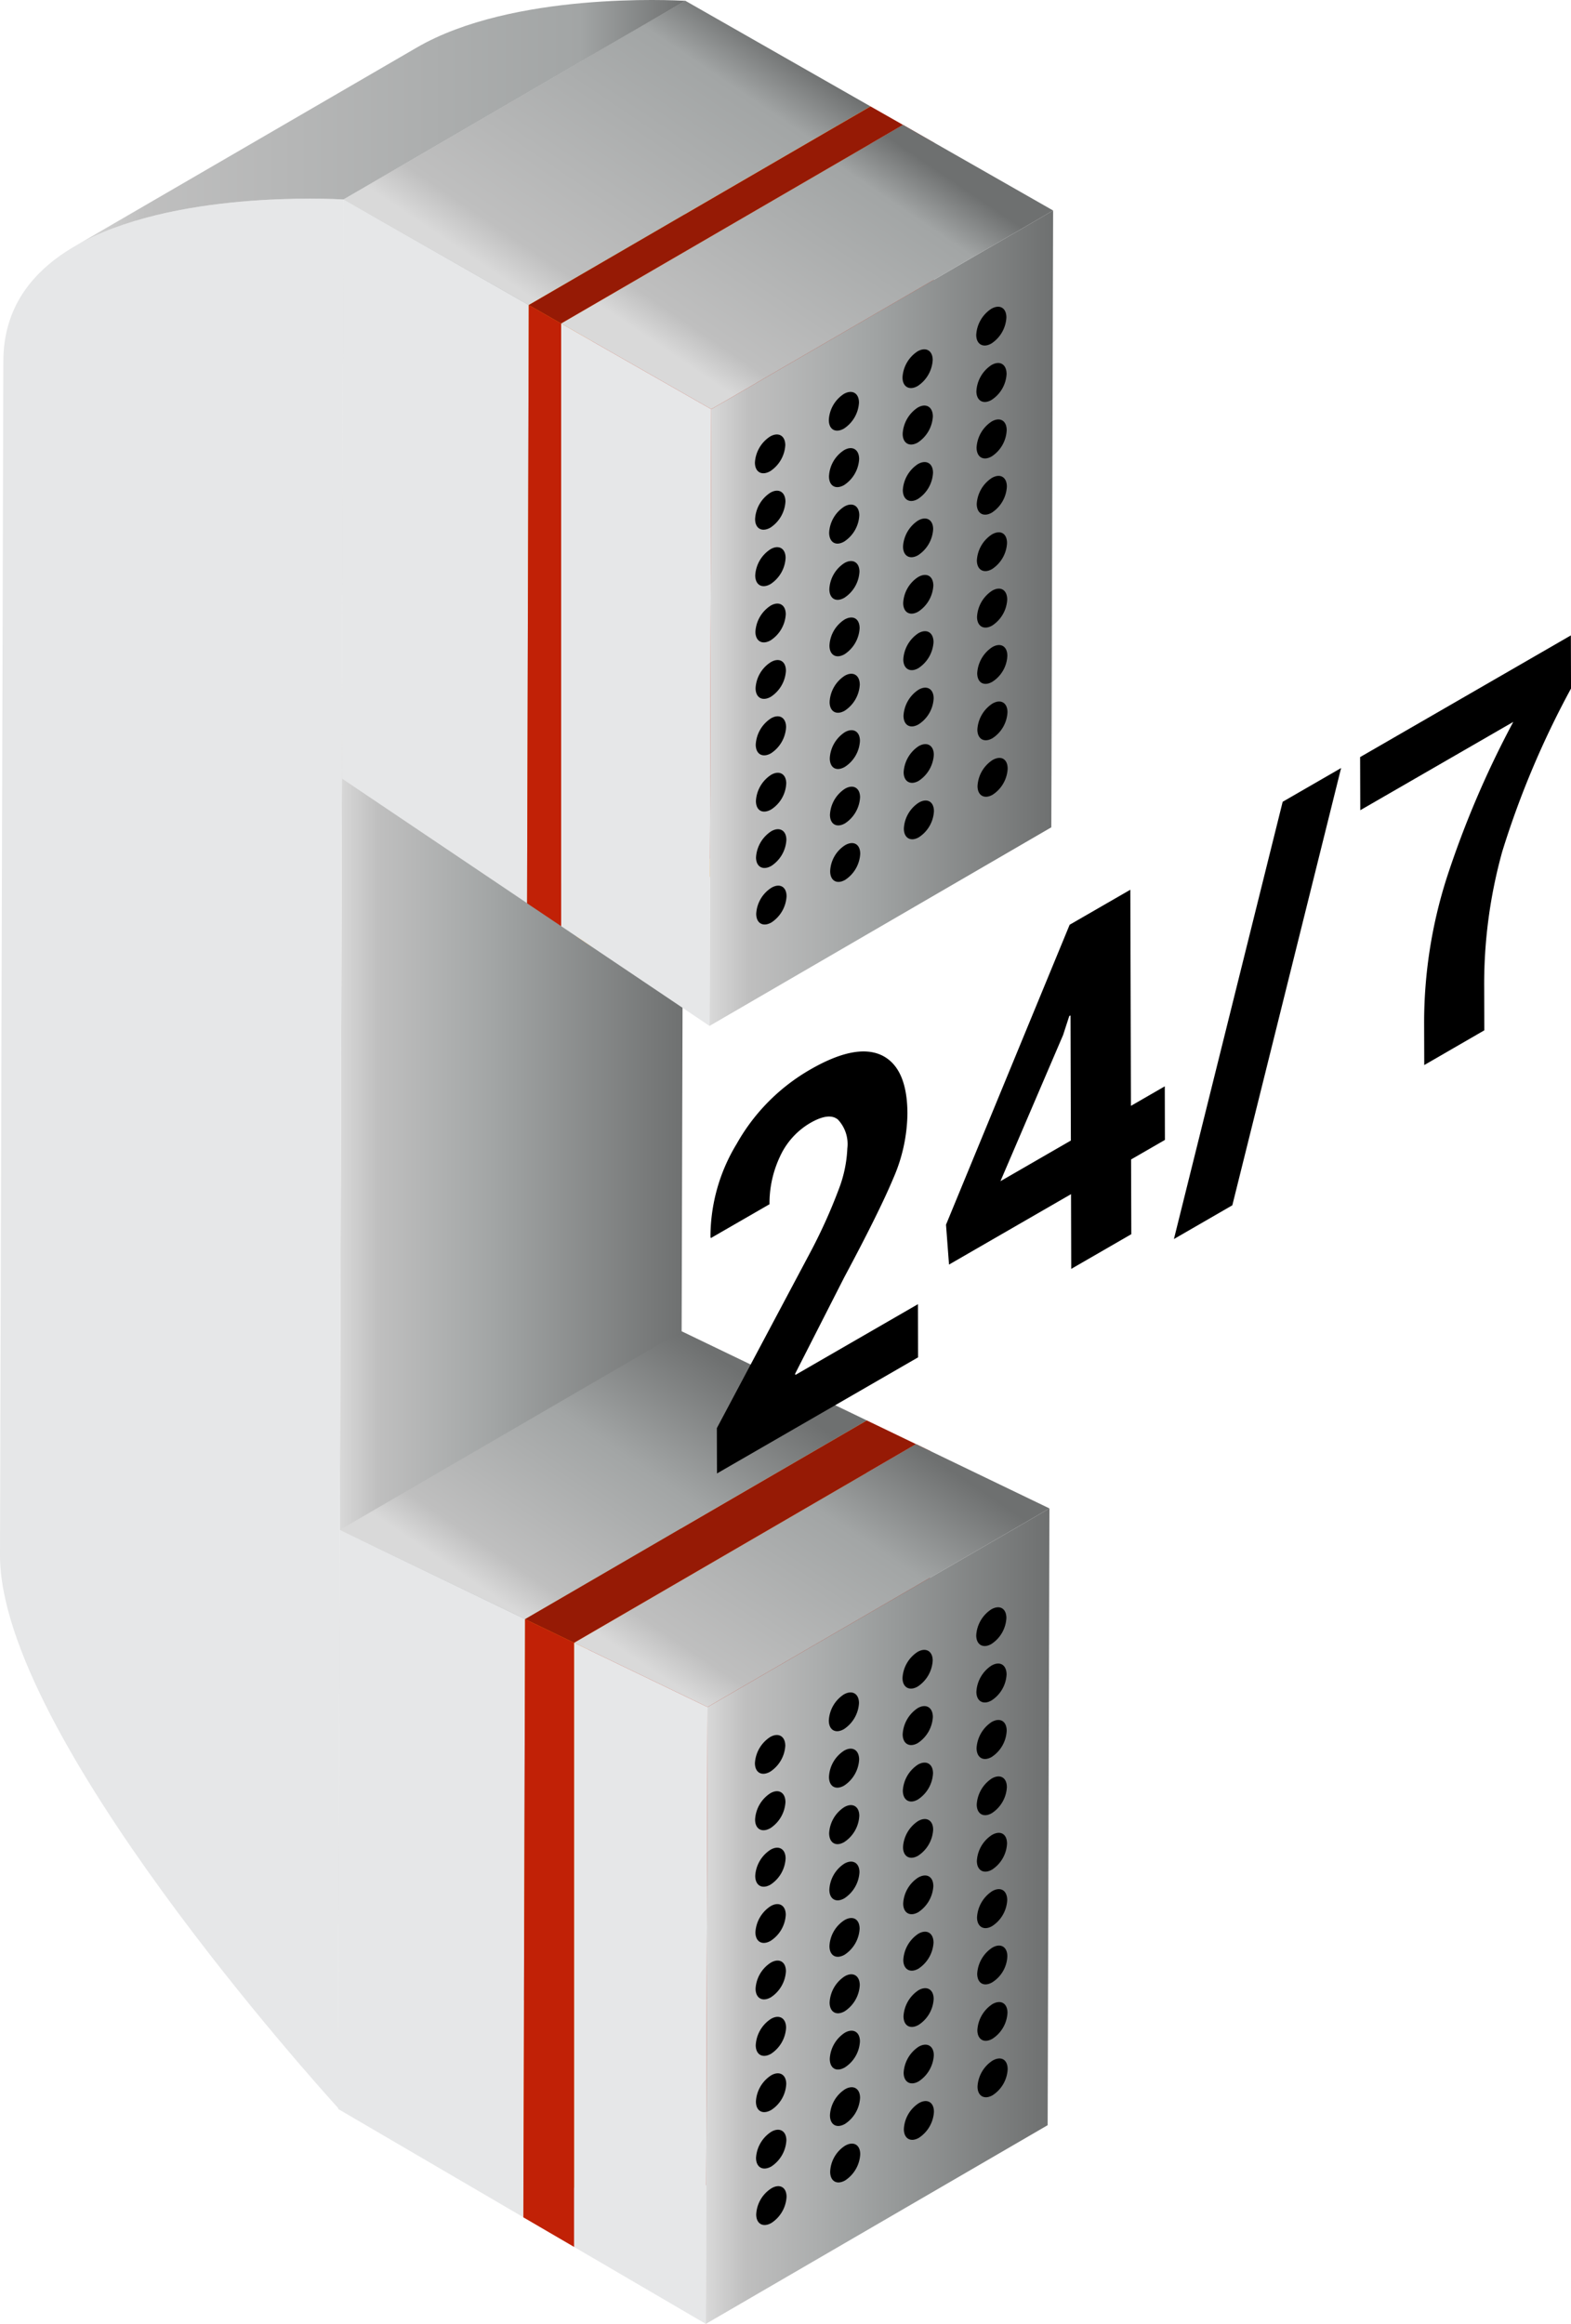 <?xml version="1.0" encoding="UTF-8"?> <svg xmlns="http://www.w3.org/2000/svg" xmlns:xlink="http://www.w3.org/1999/xlink" viewBox="0 0 59.5 88.009"> <defs> <style> .cls-1 { fill: url(#linear-gradient); } .cls-2 { fill: #fda014; } .cls-3 { fill: #e6e7e8; } .cls-4 { fill: url(#linear-gradient-2); } .cls-5 { fill: #961a05; } .cls-6 { fill: #c12106; } .cls-7 { fill: url(#linear-gradient-3); } .cls-8 { fill: url(#linear-gradient-4); } .cls-9 { fill: url(#linear-gradient-5); } .cls-10 { fill: url(#linear-gradient-6); } .cls-11 { fill: url(#linear-gradient-7); } .cls-12 { fill: url(#linear-gradient-8); } </style> <linearGradient id="linear-gradient" x1="12.808" y1="39.933" x2="25.959" y2="39.933" gradientUnits="userSpaceOnUse"> <stop offset="0" stop-color="#d9d9d9"></stop> <stop offset="0.115" stop-color="#bfbfbf"></stop> <stop offset="0.446" stop-color="#a2a5a5"></stop> <stop offset="1" stop-color="#6e7070"></stop> </linearGradient> <linearGradient id="linear-gradient-2" x1="19.407" y1="60.927" x2="26.308" y2="50.785" gradientUnits="userSpaceOnUse"> <stop offset="0" stop-color="#d9d9d9"></stop> <stop offset="0.115" stop-color="#bfbfbf"></stop> <stop offset="0.586" stop-color="#a2a5a5"></stop> <stop offset="1" stop-color="#6e7070"></stop> </linearGradient> <linearGradient id="linear-gradient-3" x1="27.227" y1="64.949" x2="34.213" y2="54.47" gradientUnits="userSpaceOnUse"> <stop offset="0" stop-color="#d9d9d9"></stop> <stop offset="0.115" stop-color="#bfbfbf"></stop> <stop offset="0.679" stop-color="#a2a5a5"></stop> <stop offset="1" stop-color="#6e7070"></stop> </linearGradient> <linearGradient id="linear-gradient-4" x1="26.732" y1="72.567" x2="39.746" y2="72.567" gradientUnits="userSpaceOnUse"> <stop offset="0" stop-color="#d9d9d9"></stop> <stop offset="0.115" stop-color="#bfbfbf"></stop> <stop offset="0.425" stop-color="#a2a5a5"></stop> <stop offset="1" stop-color="#6e7070"></stop> </linearGradient> <linearGradient id="linear-gradient-5" x1="2.829" y1="4.664" x2="25.959" y2="4.664" gradientUnits="userSpaceOnUse"> <stop offset="0" stop-color="#d9d9d9"></stop> <stop offset="0.115" stop-color="#bfbfbf"></stop> <stop offset="0.828" stop-color="#a2a5a5"></stop> <stop offset="1" stop-color="#6e7070"></stop> </linearGradient> <linearGradient id="linear-gradient-6" x1="19.552" y1="10.89" x2="26.912" y2="-0.018" xlink:href="#linear-gradient-5"></linearGradient> <linearGradient id="linear-gradient-7" x1="26.872" y1="23.413" x2="39.886" y2="23.413" gradientUnits="userSpaceOnUse"> <stop offset="0" stop-color="#d9d9d9"></stop> <stop offset="0.115" stop-color="#bfbfbf"></stop> <stop offset="0.463" stop-color="#a2a5a5"></stop> <stop offset="1" stop-color="#6e7070"></stop> </linearGradient> <linearGradient id="linear-gradient-8" x1="27.427" y1="14.752" x2="33.825" y2="5.307" xlink:href="#linear-gradient-5"></linearGradient> </defs> <g id="Слой_2" data-name="Слой 2"> <g id="Layer_1" data-name="Layer 1"> <g> <polygon class="cls-1" points="13.012 7.554 25.959 0.031 25.754 72.31 12.808 79.834 13.012 7.554"></polygon> <polygon class="cls-2" points="19.886 61.319 32.831 53.794 32.768 76.445 19.821 83.969 19.886 61.319"></polygon> <path class="cls-3" d="M13.012,7.554l-.205,72.28C12.166,79.126-.019,65.679,0,58.887l.127-45.219C.146,6.875,12.37,7.52,13.012,7.554Z"></path> <polygon class="cls-4" points="12.87 57.939 25.815 50.416 32.831 53.794 19.886 61.319 12.87 57.939"></polygon> <polygon class="cls-3" points="12.808 79.87 12.87 57.939 19.886 61.319 19.821 83.969 12.808 79.87"></polygon> <polygon class="cls-5" points="19.886 61.319 32.831 53.794 34.694 54.691 21.747 62.215 19.886 61.319"></polygon> <polygon class="cls-6" points="21.747 85.096 19.821 83.973 19.886 61.319 21.747 62.215 21.747 85.096"></polygon> <polygon class="cls-6" points="22.292 62.479 35.241 54.956 35.175 77.853 22.228 85.375 22.292 62.479"></polygon> <polygon class="cls-6" points="21.747 62.215 34.694 54.691 35.241 54.956 22.292 62.479 21.747 62.215"></polygon> <polygon class="cls-7" points="21.747 62.215 34.694 54.691 39.746 57.125 26.799 64.648 21.747 62.215"></polygon> <polygon class="cls-3" points="21.747 62.215 26.799 64.648 26.732 88.009 21.747 85.096 21.747 62.215"></polygon> <polygon class="cls-8" points="26.799 64.648 39.746 57.125 39.679 80.483 26.732 88.009 26.799 64.648"></polygon> <path class="cls-9" d="M2.829,9.327,15.777,1.805C19.42-.315,25.51.007,25.959.031L13.012,7.554C12.563,7.53,6.473,7.209,2.829,9.327Z"></path> <polygon class="cls-10" points="13.012 7.554 25.959 0.031 32.971 4.03 20.026 11.553 13.012 7.554"></polygon> <polygon class="cls-2" points="20.026 11.553 32.971 4.03 32.909 26.679 19.962 34.204 20.026 11.553"></polygon> <polygon class="cls-3" points="12.951 29.485 13.012 7.554 20.026 11.553 19.962 34.204 12.951 29.485"></polygon> <polygon class="cls-6" points="22.434 12.931 35.38 5.408 35.316 28.299 22.369 35.823 22.434 12.931"></polygon> <polygon class="cls-2" points="21.823 35.457 34.77 27.934 35.316 28.299 22.369 35.823 21.823 35.457"></polygon> <polygon class="cls-5" points="20.026 11.553 32.971 4.03 34.202 4.73 21.254 12.253 20.026 11.553"></polygon> <polygon class="cls-6" points="21.254 35.075 19.962 34.209 20.026 11.553 21.254 12.253 21.254 35.075"></polygon> <polygon class="cls-6" points="21.254 12.253 34.202 4.73 35.38 5.408 22.434 12.931 21.254 12.253"></polygon> <polygon class="cls-11" points="26.938 15.496 39.886 7.972 39.818 31.331 26.872 38.853 26.938 15.496"></polygon> <polygon class="cls-12" points="21.254 12.253 34.202 4.73 39.886 7.972 26.938 15.496 21.254 12.253"></polygon> <polygon class="cls-3" points="21.254 12.253 26.938 15.496 26.872 38.853 21.254 35.075 21.254 12.253"></polygon> <g> <path d="M29.168,16.531c.312-.18.572-.034.574.326a1.267,1.267,0,0,1-.569.986c-.321.185-.579.037-.581-.322A1.264,1.264,0,0,1,29.168,16.531Z"></path> <path d="M31.959,14.92c.316-.182.572-.032.574.326a1.261,1.261,0,0,1-.568.984c-.322.185-.574.034-.574-.325A1.252,1.252,0,0,1,31.959,14.92Z"></path> <path d="M34.752,13.307c.312-.181.572-.033.573.327a1.264,1.264,0,0,1-.569.985c-.314.181-.574.033-.574-.326A1.257,1.257,0,0,1,34.752,13.307Z"></path> <path d="M37.543,11.696c.321-.185.572-.034.573.325a1.256,1.256,0,0,1-.568.988c-.312.179-.573.032-.574-.326A1.263,1.263,0,0,1,37.543,11.696Z"></path> <path d="M29.175,18.66c.312-.181.571-.032.573.335a1.269,1.269,0,0,1-.568.986c-.323.184-.58.037-.581-.322A1.268,1.268,0,0,1,29.175,18.66Z"></path> <path d="M31.967,17.049c.312-.182.57-.032.572.335a1.26,1.26,0,0,1-.568.985c-.322.185-.572.033-.574-.326A1.248,1.248,0,0,1,31.967,17.049Z"></path> <path d="M34.758,15.436c.312-.181.571-.032.573.335a1.266,1.266,0,0,1-.569.987c-.315.18-.572.032-.574-.326A1.268,1.268,0,0,1,34.758,15.436Z"></path> <path d="M37.549,13.826c.32-.185.571-.032.574.335a1.247,1.247,0,0,1-.57.985c-.311.181-.572.033-.573-.327A1.267,1.267,0,0,1,37.549,13.826Z"></path> <path d="M29.182,20.8c.31-.181.57-.033.572.326a1.266,1.266,0,0,1-.57.993c-.32.185-.579.037-.58-.329A1.263,1.263,0,0,1,29.182,20.8Z"></path> <path d="M31.973,19.187c.312-.182.57-.034.572.326a1.262,1.262,0,0,1-.57.995c-.32.186-.57.032-.572-.336A1.254,1.254,0,0,1,31.973,19.187Z"></path> <path d="M34.764,17.576c.312-.18.572-.034.573.327a1.261,1.261,0,0,1-.571.993c-.313.181-.57.032-.572-.334A1.269,1.269,0,0,1,34.764,17.576Z"></path> <path d="M37.555,15.965c.321-.187.572-.033.572.326a1.249,1.249,0,0,1-.568.994c-.312.18-.571.034-.572-.336A1.264,1.264,0,0,1,37.555,15.965Z"></path> <path d="M29.188,22.936c.312-.181.571-.034.572.326a1.264,1.264,0,0,1-.57.986c-.319.185-.578.037-.579-.322A1.261,1.261,0,0,1,29.188,22.936Z"></path> <path d="M31.979,21.325c.312-.181.572-.033.572.328a1.26,1.26,0,0,1-.57.984c-.318.186-.57.033-.57-.326A1.247,1.247,0,0,1,31.979,21.325Z"></path> <path d="M34.77,19.714c.314-.181.571-.033.572.326a1.261,1.261,0,0,1-.568.985c-.315.182-.572.033-.572-.327A1.259,1.259,0,0,1,34.77,19.714Z"></path> <path d="M37.562,18.102c.32-.186.571-.034.572.326a1.254,1.254,0,0,1-.569.986c-.312.181-.57.033-.572-.327A1.264,1.264,0,0,1,37.562,18.102Z"></path> <path d="M29.193,25.077c.312-.183.571-.043.573.324a1.263,1.263,0,0,1-.568.985c-.321.186-.579.039-.581-.321A1.244,1.244,0,0,1,29.193,25.077Z"></path> <path d="M31.985,23.464c.315-.18.57-.042.572.325a1.259,1.259,0,0,1-.568.986c-.322.186-.572.032-.574-.326A1.241,1.241,0,0,1,31.985,23.464Z"></path> <path d="M34.776,21.852c.315-.18.572-.041.573.326a1.261,1.261,0,0,1-.569.984c-.314.182-.572.035-.572-.326A1.241,1.241,0,0,1,34.776,21.852Z"></path> <path d="M37.567,20.24c.321-.185.572-.042.573.326a1.252,1.252,0,0,1-.568.986c-.312.18-.572.032-.574-.326A1.256,1.256,0,0,1,37.567,20.24Z"></path> <path d="M29.2,27.205c.312-.181.57-.034.572.335a1.269,1.269,0,0,1-.568.986c-.321.185-.58.036-.581-.323A1.265,1.265,0,0,1,29.2,27.205Z"></path> <path d="M31.991,25.593c.312-.181.57-.032.572.336a1.26,1.26,0,0,1-.568.985c-.32.185-.572.033-.574-.326A1.257,1.257,0,0,1,31.991,25.593Z"></path> <path d="M34.782,23.981c.312-.18.571-.033.574.335a1.267,1.267,0,0,1-.57.986c-.312.182-.572.033-.574-.326A1.272,1.272,0,0,1,34.782,23.981Z"></path> <path d="M37.574,22.372c.32-.186.571-.035.573.334a1.252,1.252,0,0,1-.57.985c-.31.18-.571.032-.573-.326A1.261,1.261,0,0,1,37.574,22.372Z"></path> <path d="M29.206,29.343c.311-.181.572-.033.572.327a1.244,1.244,0,0,1-.568.984c-.322.186-.579.047-.58-.321A1.264,1.264,0,0,1,29.206,29.343Z"></path> <path d="M31.997,27.73c.312-.18.572-.032.572.327a1.247,1.247,0,0,1-.57.985c-.32.185-.57.043-.572-.326A1.259,1.259,0,0,1,31.997,27.73Z"></path> <path d="M34.788,26.121c.313-.183.572-.035.573.325a1.24,1.24,0,0,1-.569.985c-.312.182-.572.042-.572-.326A1.257,1.257,0,0,1,34.788,26.121Z"></path> <path d="M37.58,24.508c.32-.185.571-.033.572.326a1.228,1.228,0,0,1-.569.986c-.311.18-.571.043-.572-.327A1.268,1.268,0,0,1,37.58,24.508Z"></path> <path d="M29.211,31.48c.312-.18.572-.032.572.326a1.259,1.259,0,0,1-.568.986c-.321.184-.58.037-.581-.322A1.27,1.27,0,0,1,29.211,31.48Z"></path> <path d="M32.002,29.871c.312-.182.572-.034.572.324a1.259,1.259,0,0,1-.568.985c-.32.185-.572.034-.572-.326A1.249,1.249,0,0,1,32.002,29.871Z"></path> <path d="M34.793,28.258c.315-.18.573-.033.574.326a1.268,1.268,0,0,1-.57.986c-.312.18-.572.032-.572-.326A1.269,1.269,0,0,1,34.793,28.258Z"></path> <path d="M37.585,26.647c.32-.186.571-.033.572.325a1.247,1.247,0,0,1-.568.985c-.312.181-.571.034-.572-.327A1.261,1.261,0,0,1,37.585,26.647Z"></path> <path d="M29.219,33.619c.311-.18.571-.041.571.326a1.272,1.272,0,0,1-.569.987c-.32.185-.579.035-.58-.323A1.247,1.247,0,0,1,29.219,33.619Z"></path> <path d="M32.008,32.008c.314-.181.572-.042.572.327a1.263,1.263,0,0,1-.568.985c-.32.185-.57.031-.57-.326A1.225,1.225,0,0,1,32.008,32.008Z"></path> <path d="M34.799,30.396c.314-.181.572-.042.573.327a1.257,1.257,0,0,1-.569.984c-.312.181-.57.032-.57-.326A1.243,1.243,0,0,1,34.799,30.396Z"></path> <path d="M37.591,28.784c.322-.185.572-.041.573.326a1.253,1.253,0,0,1-.569.987c-.312.18-.572.032-.572-.327A1.252,1.252,0,0,1,37.591,28.784Z"></path> </g> <g> <path d="M29.168,65.784c.312-.181.572-.033.574.326a1.262,1.262,0,0,1-.569.984c-.321.186-.579.039-.581-.32A1.268,1.268,0,0,1,29.168,65.784Z"></path> <path d="M31.959,64.171c.316-.18.572-.032.574.327a1.266,1.266,0,0,1-.568.985c-.322.186-.574.033-.574-.325A1.254,1.254,0,0,1,31.959,64.171Z"></path> <path d="M34.752,62.56c.312-.181.572-.033.573.326a1.261,1.261,0,0,1-.569.986c-.314.181-.574.033-.574-.326A1.257,1.257,0,0,1,34.752,62.56Z"></path> <path d="M37.543,60.949c.321-.184.572-.035.573.326a1.251,1.251,0,0,1-.568.985c-.312.181-.573.032-.574-.326A1.26,1.26,0,0,1,37.543,60.949Z"></path> <path d="M29.175,67.913c.312-.182.571-.032.573.335a1.268,1.268,0,0,1-.568.985c-.323.185-.58.038-.581-.322A1.266,1.266,0,0,1,29.175,67.913Z"></path> <path d="M31.967,66.301c.312-.181.57-.032.572.335a1.261,1.261,0,0,1-.568.986c-.322.185-.572.033-.574-.326A1.247,1.247,0,0,1,31.967,66.301Z"></path> <path d="M34.758,64.688c.312-.18.571-.031.573.335a1.268,1.268,0,0,1-.569.988c-.315.18-.572.031-.574-.328A1.269,1.269,0,0,1,34.758,64.688Z"></path> <path d="M37.549,63.079c.32-.185.571-.032.574.335a1.247,1.247,0,0,1-.57.984c-.311.18-.572.034-.573-.326A1.266,1.266,0,0,1,37.549,63.079Z"></path> <path d="M29.182,70.052c.31-.181.57-.034.572.326a1.265,1.265,0,0,1-.57.994c-.32.185-.579.037-.58-.331A1.263,1.263,0,0,1,29.182,70.052Z"></path> <path d="M31.973,68.44c.312-.182.57-.034.572.325a1.265,1.265,0,0,1-.57.996c-.32.186-.57.032-.572-.336A1.253,1.253,0,0,1,31.973,68.44Z"></path> <path d="M34.764,66.829c.312-.18.572-.033.573.326a1.259,1.259,0,0,1-.571.993c-.313.182-.57.032-.572-.335A1.264,1.264,0,0,1,34.764,66.829Z"></path> <path d="M37.555,65.216c.321-.184.572-.032.572.328a1.252,1.252,0,0,1-.568.994c-.312.18-.571.032-.572-.335A1.272,1.272,0,0,1,37.555,65.216Z"></path> <path d="M29.188,72.188c.312-.181.571-.033.572.327a1.259,1.259,0,0,1-.57.985c-.319.185-.578.039-.579-.322A1.264,1.264,0,0,1,29.188,72.188Z"></path> <path d="M31.979,70.578c.312-.18.572-.033.572.326a1.264,1.264,0,0,1-.57.986c-.318.184-.57.032-.57-.328A1.246,1.246,0,0,1,31.979,70.578Z"></path> <path d="M34.77,68.967c.314-.182.571-.034.572.326a1.26,1.26,0,0,1-.568.984c-.315.183-.572.035-.572-.326A1.259,1.259,0,0,1,34.77,68.967Z"></path> <path d="M37.562,67.354c.32-.184.571-.033.572.327a1.252,1.252,0,0,1-.569.985c-.312.181-.57.033-.572-.326A1.266,1.266,0,0,1,37.562,67.354Z"></path> <path d="M29.193,74.328c.312-.18.571-.042.573.325a1.266,1.266,0,0,1-.568.986c-.321.185-.579.037-.581-.322A1.253,1.253,0,0,1,29.193,74.328Z"></path> <path d="M31.985,72.717c.315-.181.57-.042.572.325a1.258,1.258,0,0,1-.568.985c-.322.184-.572.033-.574-.326A1.239,1.239,0,0,1,31.985,72.717Z"></path> <path d="M34.776,71.105c.315-.181.572-.041.573.325a1.267,1.267,0,0,1-.569.986c-.314.18-.572.032-.572-.327A1.243,1.243,0,0,1,34.776,71.105Z"></path> <path d="M37.567,69.493c.321-.186.572-.042.573.325a1.25,1.25,0,0,1-.568.987c-.312.179-.572.032-.574-.326A1.253,1.253,0,0,1,37.567,69.493Z"></path> <path d="M29.2,76.457c.312-.18.57-.033.572.335a1.267,1.267,0,0,1-.568.986c-.321.185-.58.036-.581-.322A1.268,1.268,0,0,1,29.2,76.457Z"></path> <path d="M31.991,74.846c.312-.182.57-.032.572.335a1.265,1.265,0,0,1-.568.986c-.32.185-.572.031-.574-.326A1.257,1.257,0,0,1,31.991,74.846Z"></path> <path d="M34.782,73.233c.312-.181.571-.033.574.335a1.266,1.266,0,0,1-.57.987c-.312.18-.572.032-.574-.326A1.272,1.272,0,0,1,34.782,73.233Z"></path> <path d="M37.574,71.623c.32-.186.571-.033.573.335a1.249,1.249,0,0,1-.57.985c-.31.181-.571.032-.573-.327A1.265,1.265,0,0,1,37.574,71.623Z"></path> <path d="M29.206,78.596c.311-.181.572-.033.572.326a1.246,1.246,0,0,1-.568.985c-.322.184-.579.047-.58-.321A1.262,1.262,0,0,1,29.206,78.596Z"></path> <path d="M31.997,76.982c.312-.18.572-.033.572.327a1.247,1.247,0,0,1-.57.986c-.32.185-.57.042-.572-.327A1.258,1.258,0,0,1,31.997,76.982Z"></path> <path d="M34.788,75.372c.313-.18.572-.033.573.328a1.243,1.243,0,0,1-.569.984c-.312.18-.572.041-.572-.326A1.262,1.262,0,0,1,34.788,75.372Z"></path> <path d="M37.58,73.761c.32-.186.571-.033.572.326a1.222,1.222,0,0,1-.569.984c-.311.182-.571.045-.572-.326A1.265,1.265,0,0,1,37.58,73.761Z"></path> <path d="M29.211,80.733c.312-.181.572-.033.572.325a1.267,1.267,0,0,1-.568.988c-.321.183-.58.035-.581-.325A1.267,1.267,0,0,1,29.211,80.733Z"></path> <path d="M32.002,79.124c.312-.182.572-.035.572.324a1.258,1.258,0,0,1-.568.985c-.32.186-.572.033-.572-.326A1.247,1.247,0,0,1,32.002,79.124Z"></path> <path d="M34.793,77.511c.315-.18.573-.033.574.325a1.267,1.267,0,0,1-.57.986c-.312.181-.572.032-.572-.327A1.264,1.264,0,0,1,34.793,77.511Z"></path> <path d="M37.585,75.899c.32-.184.571-.032.572.326a1.245,1.245,0,0,1-.568.984c-.312.182-.571.035-.572-.325A1.266,1.266,0,0,1,37.585,75.899Z"></path> <path d="M29.219,82.873c.311-.183.571-.043.571.326a1.265,1.265,0,0,1-.569.984c-.32.186-.579.038-.58-.32A1.24,1.24,0,0,1,29.219,82.873Z"></path> <path d="M32.008,81.26c.314-.18.572-.041.572.326a1.265,1.265,0,0,1-.568.987c-.32.184-.57.031-.57-.327A1.227,1.227,0,0,1,32.008,81.26Z"></path> <path d="M34.799,79.649c.314-.181.572-.042.573.326a1.262,1.262,0,0,1-.569.986c-.312.18-.57.032-.57-.327A1.242,1.242,0,0,1,34.799,79.649Z"></path> <path d="M37.591,78.038c.322-.185.572-.044.573.325a1.248,1.248,0,0,1-.569.985c-.312.181-.572.033-.572-.325A1.251,1.251,0,0,1,37.591,78.038Z"></path> </g> <g> <path d="M30.68,40.509c1.166-.673,2.066-.852,2.717-.543.645.314.967,1.053.971,2.203a6.291,6.291,0,0,1-.533,2.45q-.536,1.282-1.861,3.756l-1.863,3.658.018.035,4.637-2.677.004,2.014-7.615,4.396-.005-1.716,3.507-6.597A20.35,20.35,0,0,0,31.768,45.037a4.866,4.866,0,0,0,.324-1.547,1.352,1.352,0,0,0-.355-1.089c-.229-.193-.582-.142-1.051.128a2.834,2.834,0,0,0-1.147,1.275,4.151,4.151,0,0,0-.395,1.802l-2.221,1.281-.015-.043a6.783,6.783,0,0,1,.993-3.525A7.458,7.458,0,0,1,30.68,40.509Z"></path> <path d="M42.833,41.88l1.282-.74.005,2.03-1.282.74.009,2.83-2.275,1.314-.008-2.83-4.621,2.667-.114-1.51,4.683-11.36L42.81,33.695Zm-2.275,1.312-.013-4.734-.047.018-.234.721-2.373,5.536,2.667-1.54Z"></path> <polygon points="50.793 29.086 46.673 45.646 44.461 46.924 48.58 30.364 50.793 29.086"></polygon> <path d="M59.495,24.063l.006,2.011a33.909,33.909,0,0,0-2.605,6.176,18.742,18.742,0,0,0-.684,5.153l.004,1.617-2.274,1.315-.005-1.618a18.038,18.038,0,0,1,.856-5.47,36.38,36.38,0,0,1,2.521-5.908l-5.795,3.345-.006-2.012Z"></path> </g> </g> </g> </g> </svg> 